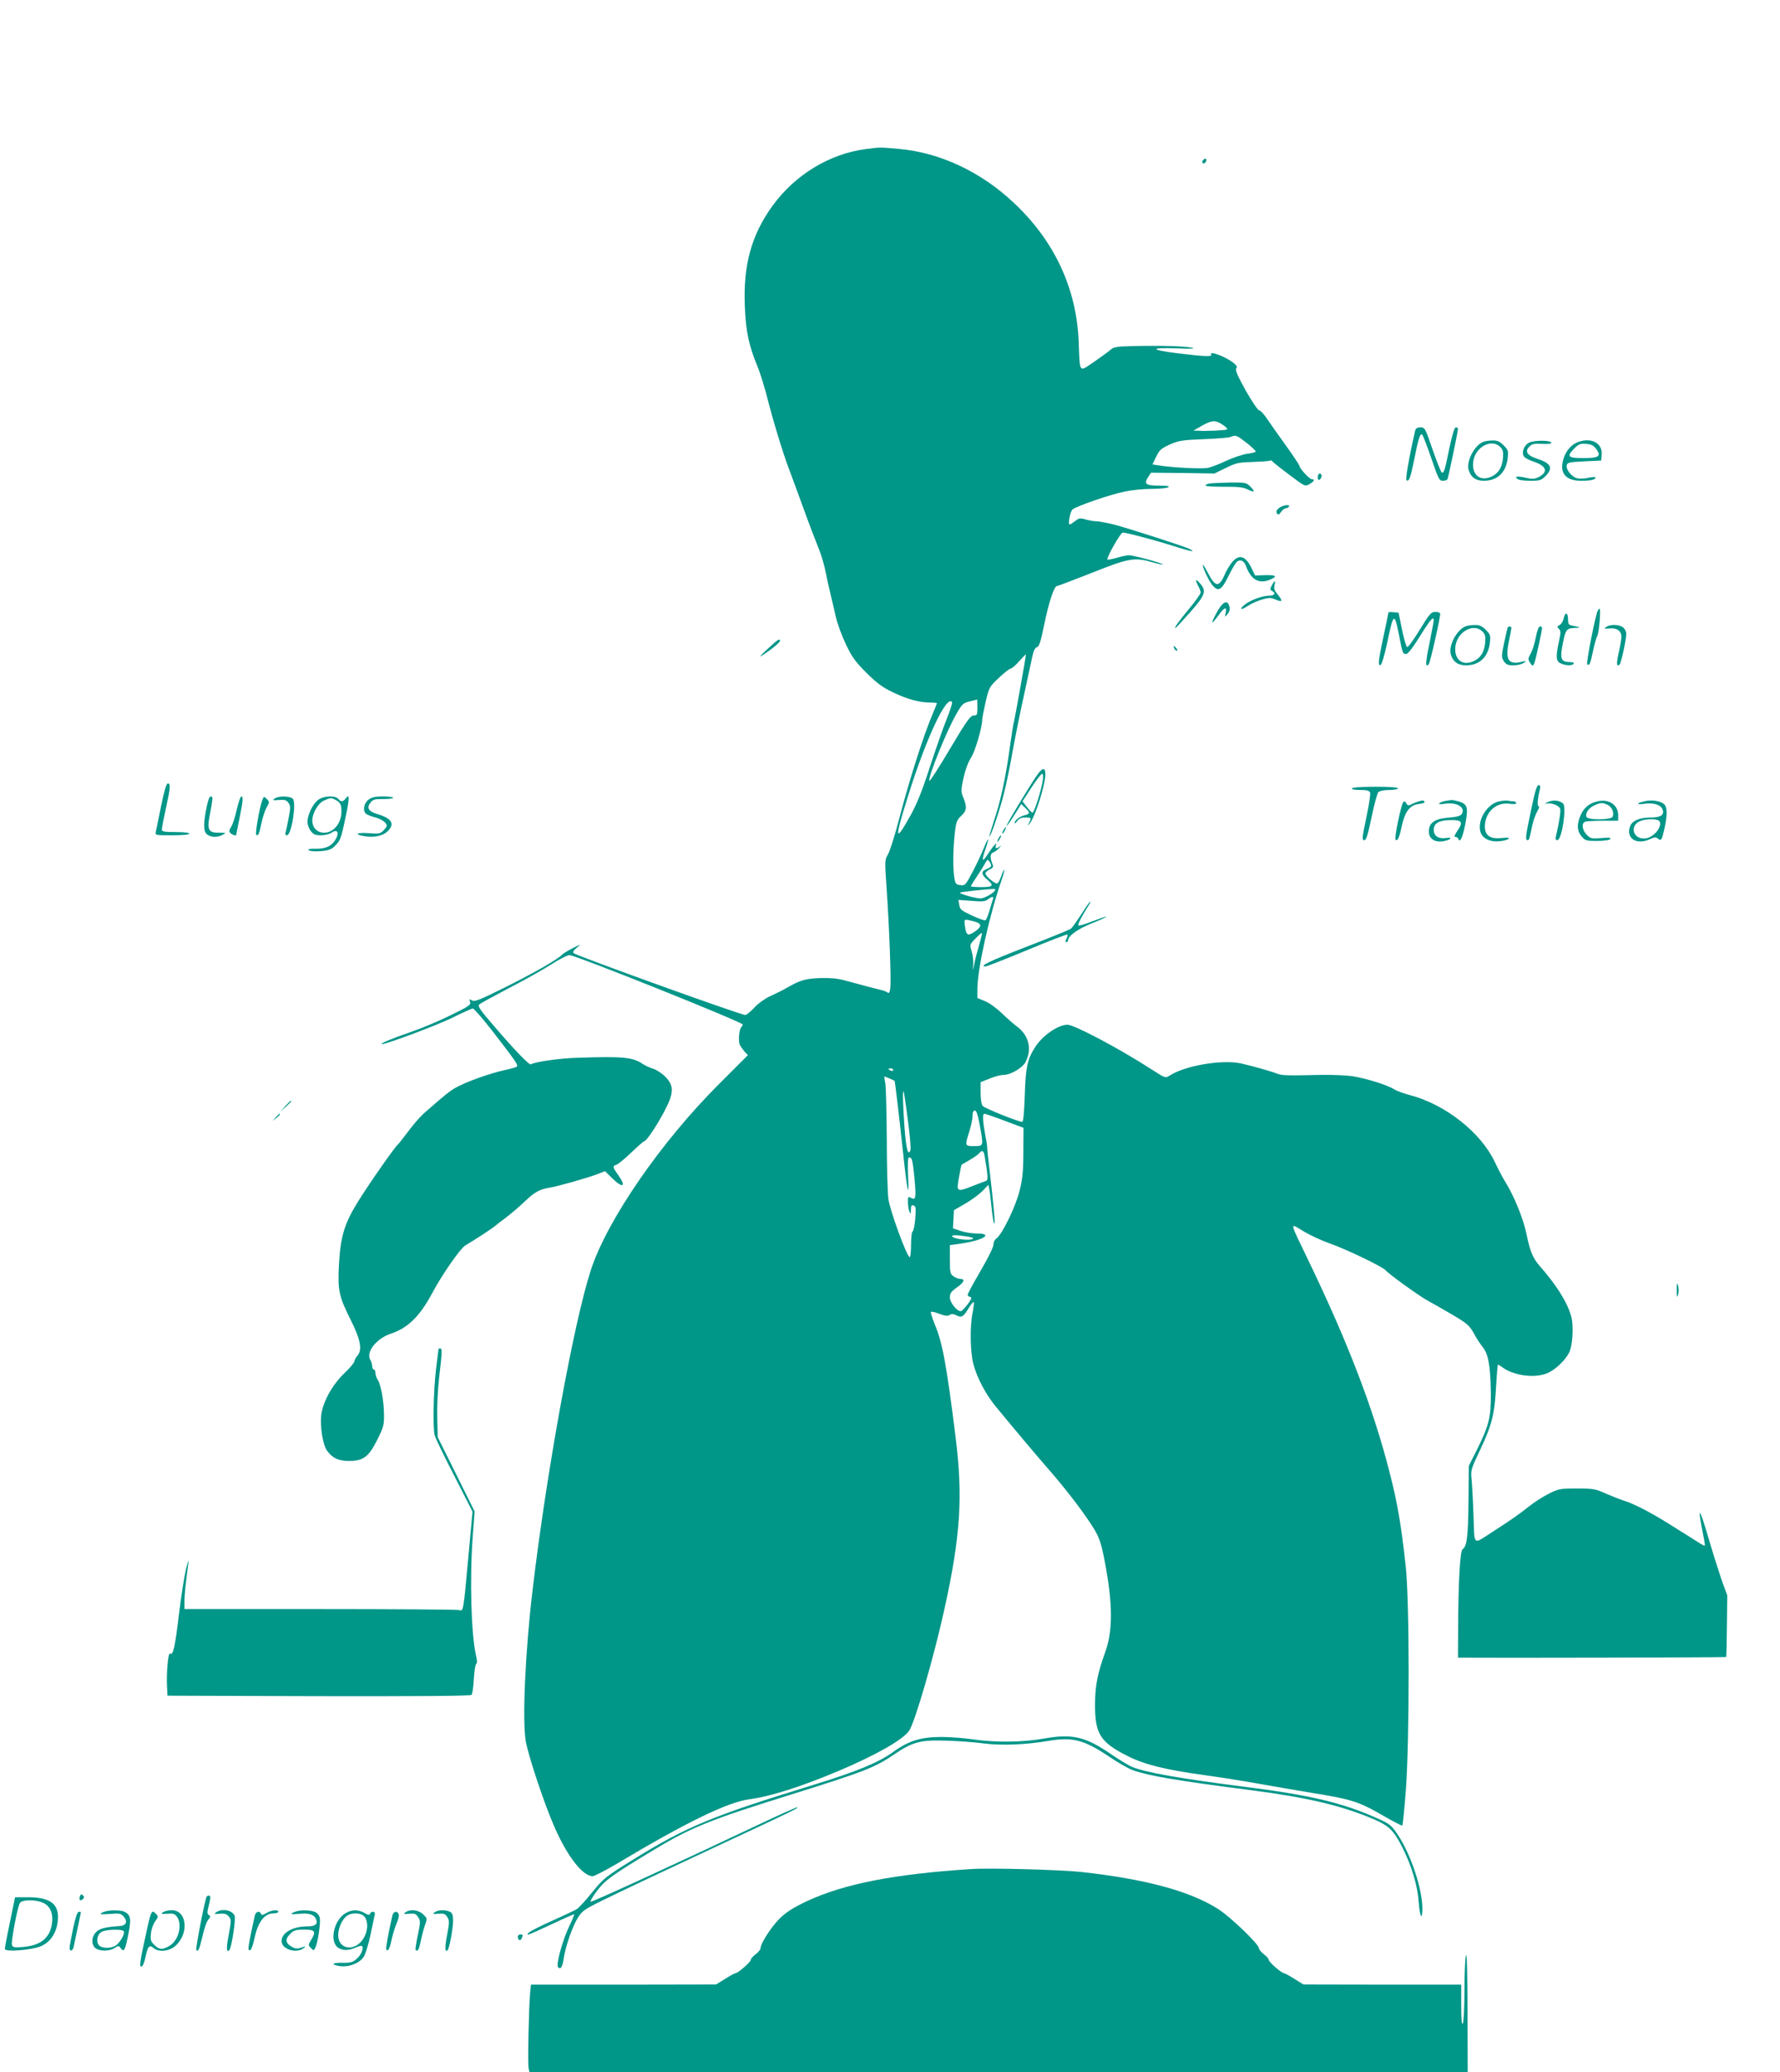 <?xml version="1.0" standalone="no"?>
<!DOCTYPE svg PUBLIC "-//W3C//DTD SVG 20010904//EN"
 "http://www.w3.org/TR/2001/REC-SVG-20010904/DTD/svg10.dtd">
<svg version="1.0" xmlns="http://www.w3.org/2000/svg"
 width="1100pt" height="1280pt" viewBox="0 0 1100 1280"
 preserveAspectRatio="xMidYMid meet">
<g transform="translate(0,1280) scale(0.1,-0.1)"
fill="#009688" stroke="none">
<path d="M5350 11879 c-223 -29 -436 -158 -575 -349 -131 -180 -183 -367 -172
-623 6 -154 24 -239 77 -368 17 -40 44 -128 61 -194 33 -132 98 -347 134 -440
12 -33 44 -118 70 -190 26 -71 57 -157 70 -190 13 -33 35 -90 50 -128 14 -37
30 -93 36 -125 6 -31 19 -91 29 -132 10 -41 26 -109 35 -150 9 -41 37 -117 62
-169 37 -79 59 -109 127 -177 66 -65 99 -90 167 -122 87 -42 162 -62 229 -62
22 0 40 -2 40 -4 0 -2 -9 -26 -21 -53 -60 -139 -150 -421 -219 -686 -23 -87
-51 -174 -62 -194 -21 -35 -21 -39 -9 -212 16 -223 29 -564 23 -614 -3 -26 -8
-35 -16 -29 -6 5 -22 12 -36 15 -26 6 -130 33 -235 62 -41 11 -88 15 -150 13
-91 -4 -119 -12 -215 -67 -19 -11 -60 -31 -91 -45 -32 -15 -73 -44 -97 -70
-24 -26 -49 -46 -56 -46 -29 0 -1044 366 -1061 382 -7 6 0 18 20 34 29 24 29
24 -25 -3 -30 -15 -59 -33 -65 -39 -23 -27 -162 -107 -345 -199 -165 -82 -197
-95 -213 -85 -17 10 -18 9 -12 -10 6 -18 -8 -27 -127 -85 -73 -36 -187 -83
-253 -105 -105 -36 -183 -69 -164 -70 26 -1 350 120 438 165 61 30 116 55 123
55 7 0 63 -64 124 -143 141 -182 158 -207 148 -216 -5 -4 -36 -13 -69 -20 -98
-21 -251 -76 -314 -113 -37 -22 -63 -43 -194 -158 -21 -19 -64 -68 -95 -110
-31 -41 -59 -77 -63 -80 -19 -15 -166 -225 -245 -350 -85 -137 -109 -215 -119
-387 -9 -163 -1 -201 73 -348 61 -122 73 -186 39 -222 -9 -11 -17 -26 -17 -33
0 -7 -28 -41 -63 -74 -74 -71 -132 -177 -142 -258 -8 -68 10 -183 35 -218 34
-47 69 -64 135 -65 90 0 124 25 177 132 39 78 42 92 41 157 -1 84 -19 182 -39
213 -8 12 -14 31 -14 43 0 11 -4 20 -10 20 -5 0 -10 9 -10 20 0 11 -5 29 -11
39 -30 47 37 133 126 162 105 35 179 107 255 249 61 115 174 277 205 296 56
33 170 107 185 121 8 7 40 32 70 54 30 23 82 67 115 99 60 57 91 74 155 84 46
7 233 60 292 83 l47 18 44 -43 c67 -66 90 -54 37 20 -35 49 -36 55 -10 63 11
4 53 38 92 76 40 38 75 69 79 69 13 0 76 93 123 182 62 116 63 161 7 217 -22
22 -56 44 -75 49 -20 6 -48 19 -63 29 -62 42 -120 48 -398 39 -116 -3 -268
-25 -295 -41 -9 -6 -107 96 -229 239 -85 98 -100 121 -89 131 7 7 90 52 183
101 94 48 211 114 261 146 50 32 101 58 113 58 37 0 1071 -414 1071 -429 0 -4
-4 -11 -9 -16 -14 -16 -20 -90 -8 -111 5 -10 19 -29 29 -41 l20 -21 -174 -174
c-361 -359 -696 -844 -797 -1155 -105 -322 -274 -1248 -360 -1978 -45 -378
-64 -802 -42 -930 16 -93 116 -392 177 -530 80 -183 175 -305 237 -305 10 0
78 35 151 78 426 255 685 380 816 397 126 16 317 76 554 176 227 96 395 191
434 247 35 49 152 452 216 741 102 460 118 703 71 1077 -56 447 -81 581 -128
692 -16 40 -27 75 -24 78 3 3 27 -2 52 -12 35 -13 51 -15 64 -7 11 8 23 7 43
-3 31 -16 41 -10 78 51 12 20 25 34 28 31 2 -3 -1 -34 -8 -68 -17 -84 -14
-239 5 -313 23 -88 78 -191 143 -269 131 -159 256 -307 338 -401 106 -122 221
-275 270 -358 28 -48 41 -88 59 -182 52 -266 54 -436 5 -571 -47 -130 -62
-207 -63 -319 -1 -187 32 -239 208 -326 103 -51 231 -82 463 -114 103 -14 259
-39 347 -55 88 -16 232 -40 320 -55 243 -39 291 -54 432 -135 68 -40 127 -70
129 -67 3 3 13 101 22 219 23 317 23 1164 -1 1383 -27 251 -52 397 -101 585
-100 391 -257 799 -501 1305 -120 249 -117 232 -30 179 40 -24 113 -58 162
-75 97 -33 333 -147 346 -166 11 -17 208 -160 259 -187 24 -13 91 -51 149 -85
95 -56 109 -68 135 -114 15 -29 40 -68 56 -87 36 -46 48 -112 51 -281 2 -155
-11 -205 -90 -363 l-46 -91 -2 -220 c-2 -216 -10 -279 -37 -296 -15 -10 -26
-206 -27 -481 l-1 -188 23 0 c181 -2 1632 1 1634 4 2 1 4 88 5 192 l2 189 -33
90 c-17 50 -52 159 -77 244 -63 217 -77 232 -39 41 8 -36 12 -66 10 -68 -2 -2
-23 9 -47 25 -24 15 -52 33 -63 40 -11 7 -65 40 -120 75 -110 68 -208 119
-270 138 -22 7 -71 26 -110 43 -64 29 -79 32 -180 32 -105 0 -113 -2 -175 -33
-36 -18 -90 -53 -120 -77 -58 -46 -108 -82 -225 -157 -126 -81 -112 -93 -119
100 -3 92 -9 193 -12 225 -6 55 -3 63 56 187 70 149 87 216 96 393 4 70 9 127
11 127 3 0 17 -8 31 -19 72 -51 203 -66 278 -32 48 22 106 77 130 124 23 43
30 164 14 224 -24 88 -91 195 -197 315 -39 44 -59 92 -78 188 -20 99 -77 241
-136 335 -14 22 -41 74 -61 116 -86 184 -308 358 -528 415 -34 9 -77 24 -94
35 -41 26 -169 66 -253 80 -38 6 -124 10 -193 9 -216 -5 -245 -4 -276 7 -41
16 -158 49 -226 64 -119 25 -346 -14 -441 -76 -25 -16 -27 -15 -109 38 -196
127 -479 277 -522 277 -58 -1 -155 -68 -200 -140 -47 -73 -58 -126 -63 -297
-4 -108 -9 -163 -16 -163 -25 0 -233 84 -244 98 -8 9 -13 44 -13 81 l0 66 55
22 c31 13 70 23 88 23 39 0 103 36 130 71 10 15 22 48 25 74 6 59 -22 117 -75
155 -19 14 -60 50 -91 80 -32 31 -78 65 -104 75 l-48 20 0 55 c1 127 73 454
150 674 11 33 18 61 16 63 -2 2 -10 -15 -18 -38 -8 -24 -19 -44 -25 -46 -14
-5 -73 45 -73 61 0 7 12 18 26 25 19 8 24 16 19 29 -18 42 -17 70 3 76 11 4
28 17 38 29 10 12 12 16 4 10 -19 -18 -33 -16 -26 3 11 28 -12 4 -46 -47 -39
-61 -45 -53 -18 26 26 76 20 81 -10 7 -12 -31 -43 -97 -68 -145 -44 -84 -48
-88 -76 -85 -27 3 -32 8 -38 43 -10 58 -9 177 2 273 8 74 13 87 40 112 34 32
37 53 14 111 -16 38 -16 46 0 123 11 49 29 98 46 124 26 39 70 189 70 237 0
10 10 59 21 109 21 89 23 93 82 149 33 31 66 57 73 57 7 0 31 21 53 46 23 26
41 44 41 41 0 -15 -71 -410 -74 -416 -3 -4 -14 -77 -26 -162 -25 -183 -57
-331 -99 -454 -16 -49 -28 -91 -27 -93 7 -6 66 168 90 266 14 54 39 174 55
267 17 94 49 251 71 350 21 99 44 203 50 231 7 35 17 53 28 56 14 4 23 34 44
134 27 136 62 244 80 244 5 0 103 37 217 82 228 91 263 97 375 64 32 -9 60
-15 62 -13 6 6 -181 57 -209 57 -13 0 -47 -7 -76 -16 -29 -8 -55 -13 -57 -11
-9 9 81 167 94 167 23 0 201 -47 317 -84 104 -33 139 -40 98 -18 -30 16 -381
129 -470 152 -45 11 -94 20 -109 20 -14 0 -44 5 -65 11 -33 10 -41 9 -65 -10
-14 -11 -30 -21 -33 -21 -13 0 2 79 17 93 24 20 234 93 325 111 42 9 116 16
164 16 48 0 95 5 103 10 10 7 -7 10 -58 10 -82 0 -95 11 -66 54 l17 26 196 -2
196 -3 70 34 c62 31 80 35 164 37 52 2 100 5 107 8 7 3 14 2 16 -3 2 -4 48
-41 103 -82 99 -75 100 -75 127 -60 30 17 36 31 14 31 -14 0 -76 67 -76 83 0
4 -37 60 -82 123 -46 63 -99 139 -118 167 -19 29 -41 52 -49 52 -7 0 -45 56
-83 123 -51 92 -66 127 -58 137 8 9 2 18 -22 37 -51 38 -149 73 -133 48 9 -14
-36 -13 -194 6 -184 22 -195 38 -21 32 95 -4 123 -2 95 4 -43 10 -191 14 -370
10 -90 -2 -113 -6 -130 -21 -11 -10 -57 -44 -102 -75 -98 -66 -89 -77 -97 124
-13 329 -151 625 -404 860 -202 190 -456 308 -706 330 -122 11 -115 11 -206
-1z m2206 -1703 c20 -13 32 -26 27 -29 -9 -5 -119 -11 -173 -8 l-35 1 42 24
c72 42 93 43 139 12z m147 -111 c31 -25 57 -49 57 -54 0 -4 -23 -11 -52 -14
-28 -4 -85 -23 -127 -42 -41 -20 -93 -40 -115 -45 -36 -8 -220 1 -312 16 l-32
5 23 48 c20 41 31 51 84 75 55 24 77 28 209 33 81 3 156 9 167 14 33 13 37 11
98 -36z m-1663 -1635 c0 -46 -2 -50 -23 -50 -20 0 -43 -32 -147 -207 -68 -115
-125 -203 -127 -197 -8 25 108 312 168 415 34 60 42 67 81 76 24 6 44 11 46
12 1 0 2 -21 2 -49z m-156 32 c2 -4 -13 -53 -35 -107 -22 -55 -69 -190 -105
-300 -47 -146 -80 -226 -120 -297 -94 -168 -97 -144 -13 123 112 359 241 633
273 581z m240 -1014 c-3 -5 -17 -13 -30 -18 -32 -13 -30 -33 6 -63 45 -38 38
-47 -35 -47 -36 0 -65 2 -65 5 0 3 12 24 28 47 29 44 39 59 61 97 13 23 14 24
27 6 7 -10 11 -22 8 -27z m26 -145 c0 -15 -66 -53 -91 -53 -30 0 -133 29 -127
36 3 2 45 8 94 13 126 12 124 12 124 4z m-14 -58 c-3 -9 -13 -40 -21 -70 -9
-30 -20 -57 -25 -60 -4 -3 -42 10 -83 29 -66 31 -75 38 -79 66 l-5 31 81 -6
c65 -6 85 -4 101 9 26 20 39 20 31 1z m-120 -136 c54 -14 55 -32 5 -66 -41
-27 -50 -21 -58 36 -6 46 -8 45 53 30z m35 -146 c-11 -37 -25 -90 -30 -118
-10 -47 -10 -48 -7 -8 2 24 -2 62 -9 85 -13 43 -13 43 23 80 20 21 37 36 40
34 2 -2 -6 -35 -17 -73z m-531 -773 c0 -5 -7 -7 -15 -4 -8 4 -15 8 -15 10 0 2
7 4 15 4 8 0 15 -4 15 -10z m-23 -52 c15 -7 29 -13 31 -14 3 -2 31 -240 57
-484 22 -204 34 -251 27 -107 -3 81 -2 117 6 117 18 0 22 -15 33 -126 11 -124
9 -140 -21 -124 -18 10 -20 8 -19 -27 0 -21 4 -47 9 -58 7 -17 9 -15 9 12 1
26 4 31 17 26 14 -5 15 -17 10 -82 -4 -42 -11 -77 -17 -79 -5 -2 -9 -40 -9
-83 0 -45 -4 -78 -9 -75 -21 13 -122 291 -131 360 -5 39 -10 206 -10 371 -1
165 -5 319 -9 343 -5 23 -7 42 -5 42 2 0 16 -5 31 -12z m113 -255 c13 -94 20
-179 16 -189 -14 -37 -26 6 -36 136 -10 139 -13 236 -6 229 2 -2 14 -81 26
-176z m444 -30 c25 -135 25 -133 -34 -133 -58 0 -58 1 -30 90 11 34 20 78 20
96 0 22 5 34 14 34 10 0 19 -27 30 -87z m156 23 l115 -43 -1 -149 c0 -118 -5
-168 -23 -239 -23 -95 -107 -269 -142 -294 -10 -7 -19 -22 -19 -33 0 -22 -22
-68 -101 -205 -33 -56 -59 -106 -59 -112 0 -5 7 -11 15 -13 13 -2 9 -12 -15
-45 -18 -24 -37 -43 -43 -43 -24 0 -67 54 -67 85 0 26 8 37 45 63 45 32 51 52
17 52 -10 0 -28 7 -40 16 -20 14 -22 24 -22 103 l0 89 75 11 c134 20 196 61
92 61 -29 0 -75 7 -101 16 l-47 16 3 56 3 56 69 40 c38 22 86 57 107 78 l37
39 6 -28 c3 -15 8 -55 11 -88 8 -85 16 -128 21 -122 4 4 -5 106 -30 322 -8 66
-15 129 -15 140 0 11 -4 43 -10 70 -18 97 -21 145 -8 145 6 0 64 -20 127 -44z
m-125 -218 c22 -131 22 -150 6 -154 -9 -3 -44 -16 -79 -30 -100 -39 -102 -38
-86 52 7 42 15 78 16 79 2 1 24 14 50 29 25 15 52 33 58 41 19 23 29 18 35
-17z m-105 -497 c34 -6 41 -10 27 -16 -22 -9 -107 1 -121 15 -12 12 27 12 94
1z"/>
<path d="M7437 11813 c-10 -9 -9 -23 2 -23 5 0 11 7 15 15 5 15 -5 20 -17 8z"/>
<path d="M8745 10138 c-37 -161 -61 -300 -53 -305 16 -9 24 13 48 130 24 124
36 161 48 153 5 -3 30 -68 57 -146 43 -126 49 -140 70 -140 13 0 26 4 30 9 5
9 65 295 65 313 0 4 -6 8 -13 8 -9 0 -22 -43 -41 -132 -28 -137 -32 -148 -45
-148 -5 0 -30 63 -57 140 -46 135 -49 140 -76 140 -20 0 -29 -6 -33 -22z"/>
<path d="M9165 10070 c-54 -22 -105 -121 -89 -173 13 -45 44 -67 93 -67 84 0
137 50 148 138 5 47 3 53 -25 81 -24 24 -39 31 -69 30 -21 0 -47 -4 -58 -9z
m106 -31 c18 -18 20 -30 17 -70 -6 -60 -30 -96 -75 -115 -70 -30 -121 17 -108
99 15 88 113 139 166 86z"/>
<path d="M9448 10065 c-31 -17 -46 -59 -31 -84 5 -9 31 -23 56 -31 86 -28 98
-66 32 -99 -23 -11 -38 -11 -78 -2 -51 12 -73 7 -47 -9 8 -6 43 -10 78 -10 57
0 67 3 93 29 48 49 35 79 -49 106 -64 21 -81 46 -51 76 17 17 30 20 80 17 36
-2 58 1 56 7 -6 17 -109 16 -139 0z"/>
<path d="M9744 10066 c-39 -17 -71 -58 -84 -107 -23 -83 17 -129 111 -129 60
0 89 7 89 20 0 4 -19 4 -42 -1 -23 -6 -54 -7 -70 -4 -34 8 -70 51 -66 79 3 19
12 21 108 26 l105 5 3 37 c6 74 -70 110 -154 74z m119 -38 c35 -46 19 -58 -78
-58 -97 0 -106 10 -55 61 25 25 36 30 71 27 32 -2 47 -10 62 -30z"/>
<path d="M8146 9865 c-9 -24 5 -41 16 -20 7 11 7 20 0 27 -6 6 -12 3 -16 -7z"/>
<path d="M7473 9813 c-13 -2 -23 -8 -23 -13 0 -4 51 -7 113 -7 87 1 120 -3
146 -16 44 -22 50 -15 18 17 -25 25 -31 26 -129 25 -57 -1 -113 -4 -125 -6z"/>
<path d="M7903 9661 c-15 -13 -18 -22 -12 -32 8 -11 13 -10 26 9 8 12 21 22
29 22 7 0 16 5 19 10 11 17 -39 10 -62 -9z"/>
<path d="M7615 9328 c-15 -17 -38 -56 -50 -85 -33 -74 -57 -69 -104 25 -12 23
-24 42 -26 42 -10 0 29 -86 52 -118 39 -52 61 -41 104 48 20 41 43 81 52 89
22 18 45 8 57 -26 32 -87 83 -114 155 -81 41 18 29 27 -37 25 l-62 -2 -21 44
c-37 77 -77 90 -120 39z"/>
<path d="M7391 9215 c0 -5 6 -21 14 -35 8 -14 14 -32 15 -40 0 -8 -32 -53 -71
-100 -67 -81 -95 -120 -85 -120 2 0 43 44 90 97 95 108 104 132 61 180 -13 15
-24 24 -24 18z"/>
<path d="M7860 9184 c-13 -23 -12 -27 3 -36 24 -13 12 -28 -22 -28 -37 0 -105
-24 -142 -50 -43 -31 -35 -45 9 -15 20 14 60 32 89 41 46 13 55 13 87 0 42
-18 45 -9 11 33 -19 22 -24 36 -19 55 8 33 1 33 -16 0z"/>
<path d="M7542 9053 c-25 -36 -54 -94 -50 -98 2 -2 19 18 38 44 37 52 54 56
44 13 -5 -26 -5 -26 10 -8 17 21 19 35 10 60 -9 24 -30 19 -52 -11z"/>
<path d="M9874 9028 c-14 -23 -73 -323 -65 -331 13 -13 19 3 36 83 8 39 20 81
26 92 11 19 23 168 14 168 -2 0 -7 -5 -11 -12z"/>
<path d="M8580 9016 c0 -3 -13 -69 -30 -146 -33 -155 -36 -184 -18 -178 7 3
24 61 39 130 40 194 46 198 74 58 22 -116 24 -120 44 -120 12 0 40 36 86 110
64 103 85 127 85 98 0 -7 -12 -70 -26 -141 -25 -119 -27 -154 -5 -131 9 8 71
284 71 312 0 7 -13 12 -29 12 -27 0 -36 -10 -97 -110 -37 -61 -72 -109 -78
-107 -6 2 -20 50 -32 108 l-21 104 -31 3 c-18 2 -32 1 -32 -2z"/>
<path d="M9663 8980 c-3 -17 -14 -35 -25 -41 -16 -9 -17 -12 -4 -24 12 -12 12
-23 0 -77 -21 -97 -18 -123 11 -136 32 -15 72 -15 80 -2 4 6 -6 10 -22 10 -58
0 -65 19 -43 125 15 76 23 85 74 86 22 1 32 3 21 6 -11 2 -30 6 -42 9 -19 3
-23 11 -23 39 0 43 -18 46 -27 5z"/>
<path d="M9055 8930 c-54 -22 -105 -121 -89 -173 13 -45 44 -67 93 -67 84 0
137 50 148 138 5 47 3 53 -25 81 -24 24 -39 31 -69 30 -21 0 -47 -4 -58 -9z
m106 -31 c18 -18 20 -30 17 -70 -6 -60 -30 -96 -75 -115 -70 -30 -121 17 -108
99 15 88 113 139 166 86z"/>
<path d="M9926 8927 c-15 -11 -12 -12 22 -9 44 4 72 -16 72 -52 0 -13 -7 -56
-16 -95 -16 -69 -14 -95 5 -75 10 10 41 153 41 189 0 12 -8 29 -18 38 -22 20
-81 22 -106 4z"/>
<path d="M9317 8923 c-2 -5 -12 -47 -22 -95 -17 -81 -17 -89 -1 -113 13 -20
24 -25 59 -25 24 0 52 7 63 15 18 13 17 14 -11 7 -83 -21 -104 11 -81 123 9
42 16 81 16 86 0 11 -17 12 -23 2z"/>
<path d="M9491 8863 c-7 -38 -22 -83 -32 -101 -15 -27 -17 -36 -6 -52 23 -39
26 -34 57 110 24 111 24 110 7 110 -8 0 -18 -25 -26 -67z"/>
<path d="M4740 8788 c-40 -37 -52 -52 -30 -37 59 38 110 80 110 90 0 18 -16 7
-80 -53z"/>
<path d="M7256 8795 c4 -8 11 -15 16 -15 6 0 5 6 -2 15 -7 8 -14 15 -16 15 -2
0 -1 -7 2 -15z"/>
<path d="M6409 8012 c-26 -35 -155 -247 -178 -291 -25 -45 -1 -18 38 45 l42
67 24 -23 c32 -30 31 -38 -2 -46 -31 -7 -63 -32 -63 -48 0 -6 7 0 16 12 11 15
25 22 50 22 38 0 39 -2 23 -33 -10 -21 -9 -21 5 -3 34 42 96 239 96 303 0 44
-18 42 -51 -5z m35 -34 c-9 -60 -53 -198 -63 -198 -5 0 -21 16 -35 35 l-27 35
55 85 c31 47 60 85 66 85 6 0 8 -16 4 -42z"/>
<path d="M996 7823 c-15 -76 -30 -148 -33 -160 -5 -23 -4 -23 101 -23 64 0
106 4 106 10 0 6 -35 10 -85 10 -69 0 -85 3 -85 15 0 9 11 67 25 131 29 132
30 154 12 154 -9 0 -22 -45 -41 -137z"/>
<path d="M9462 7797 c-35 -165 -37 -187 -22 -187 10 0 11 5 30 95 6 28 20 65
30 83 11 18 15 32 8 32 -10 0 -6 47 9 108 3 15 1 22 -9 22 -11 0 -23 -42 -46
-153z"/>
<path d="M8355 7930 c-4 -6 15 -10 50 -10 42 0 57 -4 62 -16 3 -9 -6 -73 -21
-142 -30 -146 -31 -152 -13 -152 10 0 23 44 43 142 16 78 35 147 42 155 8 7
36 13 68 13 30 0 54 5 54 10 0 6 -53 10 -139 10 -83 0 -142 -4 -146 -10z"/>
<path d="M1280 7828 c-23 -106 -24 -157 -5 -178 21 -23 68 -26 103 -6 21 11
19 12 -24 12 -69 -1 -77 18 -54 129 9 46 15 87 12 90 -13 13 -21 1 -32 -47z"/>
<path d="M1464 7803 c-9 -43 -24 -91 -34 -108 -15 -25 -16 -32 -5 -42 13 -12
35 -18 35 -9 0 2 9 48 20 101 22 108 24 135 11 135 -5 0 -17 -35 -27 -77z"/>
<path d="M1621 7857 c-17 -43 -45 -206 -38 -213 12 -12 19 3 33 73 8 37 23 81
33 98 17 29 17 31 0 49 -18 18 -19 18 -28 -7z"/>
<path d="M1697 7867 c-15 -10 -11 -12 26 -9 37 3 47 0 60 -18 13 -18 13 -30 1
-92 -7 -39 -16 -79 -19 -89 -4 -13 -1 -19 8 -19 28 0 60 198 37 225 -15 18
-89 20 -113 2z"/>
<path d="M1965 7858 c-33 -26 -64 -91 -65 -134 0 -17 9 -43 21 -58 16 -21 29
-26 63 -26 23 0 52 7 65 16 32 23 48 5 30 -32 -24 -48 -62 -68 -125 -67 -40 1
-53 -2 -46 -9 6 -6 36 -9 71 -6 47 3 67 10 87 29 37 35 41 44 69 179 26 120
26 152 1 117 -16 -21 -30 -22 -46 -2 -19 23 -92 19 -125 -7z m108 1 c31 -17
37 -28 37 -72 0 -72 -48 -131 -107 -131 -43 0 -73 31 -73 76 0 45 37 108 73
123 40 18 43 18 70 4z"/>
<path d="M2276 7859 c-28 -22 -36 -69 -13 -87 6 -5 31 -15 54 -21 42 -11 73
-34 73 -52 0 -5 -10 -19 -21 -30 -19 -19 -29 -21 -90 -16 -76 6 -95 -8 -24
-19 61 -9 112 3 141 31 46 46 25 80 -64 106 -55 16 -68 39 -43 70 16 21 28 24
80 23 34 0 61 3 61 8 0 4 -29 8 -64 8 -49 0 -69 -5 -90 -21z"/>
<path d="M8769 7850 c-14 -4 -35 -12 -47 -19 -17 -9 -23 -8 -31 6 -6 12 -13
15 -19 8 -13 -13 -57 -224 -48 -232 11 -12 23 11 36 72 21 102 51 142 111 149
19 2 33 7 32 10 -2 13 -7 13 -34 6z"/>
<path d="M8935 7853 c-16 -3 -34 -9 -40 -15 -7 -6 5 -7 35 -3 74 11 129 -23
103 -64 -7 -11 -31 -18 -81 -22 -86 -6 -122 -32 -122 -86 0 -43 35 -68 87 -60
51 9 66 27 16 20 -45 -6 -73 14 -73 51 0 40 33 59 102 60 74 1 82 -11 44 -67
-18 -26 -21 -37 -12 -37 8 0 16 -5 18 -12 10 -28 27 8 43 91 20 104 14 125
-43 141 -20 5 -39 9 -42 8 -3 0 -18 -3 -35 -5z"/>
<path d="M9266 7850 c-72 -14 -134 -108 -119 -182 9 -44 55 -70 116 -65 27 2
53 9 59 15 8 8 -4 9 -43 5 -72 -7 -104 16 -103 75 3 87 71 148 152 137 27 -4
42 -2 42 4 0 6 -9 11 -19 11 -11 0 -25 2 -33 4 -7 2 -31 0 -52 -4z"/>
<path d="M9565 7845 c-21 -11 -23 -13 -7 -9 30 7 79 -13 84 -34 4 -15 -9 -95
-27 -169 -4 -16 -1 -23 9 -23 28 0 59 207 35 227 -24 20 -63 23 -94 8z"/>
<path d="M9873 7850 c-50 -11 -83 -38 -104 -83 -26 -58 -24 -100 5 -134 22
-26 30 -28 95 -28 39 0 75 5 81 11 9 9 -5 11 -53 7 -60 -5 -67 -4 -91 20 -29
29 -34 72 -10 81 9 3 58 6 110 6 l94 0 0 34 c0 64 -57 102 -127 86z m62 -22
c26 -12 41 -47 31 -73 -8 -21 -154 -22 -162 -1 -9 23 15 56 49 71 40 18 50 18
82 3z"/>
<path d="M10162 7850 c-52 -12 -52 -23 1 -15 55 8 103 -7 112 -37 11 -32 -12
-48 -72 -48 -71 0 -118 -20 -130 -56 -26 -74 42 -116 123 -78 28 13 37 14 49
4 21 -17 25 -11 41 62 19 87 18 132 -3 151 -23 20 -79 28 -121 17z m95 -126
c15 -39 -46 -104 -97 -104 -73 0 -89 84 -21 109 44 16 111 13 118 -5z"/>
<path d="M6200 7670 c-6 -11 -8 -20 -6 -20 3 0 10 9 16 20 6 11 8 20 6 20 -3
0 -10 -9 -16 -20z"/>
<path d="M6170 7620 c-6 -11 -8 -20 -6 -20 3 0 10 9 16 20 6 11 8 20 6 20 -3
0 -10 -9 -16 -20z"/>
<path d="M6682 7152 c-28 -43 -56 -83 -64 -89 -7 -6 -130 -56 -273 -111 -228
-88 -299 -122 -254 -122 7 0 123 45 257 101 134 56 246 99 248 96 3 -3 1 -15
-6 -26 -7 -14 -7 -21 0 -21 5 0 10 4 10 9 0 29 56 70 144 106 53 21 94 40 92
42 -2 2 -40 -11 -85 -28 -44 -18 -84 -29 -87 -26 -6 5 23 61 64 125 8 12 12
22 9 22 -3 0 -28 -35 -55 -78z"/>
<path d="M1764 5968 l-29 -33 33 29 c17 17 32 31 32 33 0 8 -8 1 -36 -29z"/>
<path d="M1704 5898 l-19 -23 23 19 c21 18 27 26 19 26 -2 0 -12 -10 -23 -22z"/>
<path d="M10362 4830 c0 -45 1 -50 8 -27 5 15 5 39 0 55 -7 22 -8 17 -8 -28z"/>
<path d="M2710 4467 c0 -1 -7 -57 -15 -122 -16 -128 -21 -362 -9 -411 4 -16
58 -129 121 -250 l113 -222 -25 -273 c-32 -350 -31 -343 -58 -335 -12 3 -399
6 -859 6 l-838 0 0 53 c1 45 6 96 25 237 2 19 -4 1 -15 -40 -10 -41 -31 -172
-45 -289 -24 -200 -35 -248 -55 -236 -11 7 -22 -123 -18 -200 l3 -60 934 -3
c603 -1 938 1 945 8 5 5 12 49 14 97 3 49 9 91 15 94 6 5 6 23 -2 55 -29 131
-39 464 -20 728 l12 159 -114 230 -114 229 -3 117 c-2 66 3 177 12 254 19 160
19 177 6 177 -5 0 -10 -1 -10 -3z"/>
<path d="M6450 2060 c-127 -23 -298 -25 -435 -5 -55 8 -143 15 -196 15 -129 0
-204 -23 -303 -95 -91 -65 -221 -118 -486 -200 -623 -191 -786 -258 -1110
-458 -178 -110 -188 -118 -260 -206 -41 -51 -84 -97 -95 -104 -11 -7 -78 -39
-150 -71 -120 -54 -175 -86 -149 -86 6 0 71 29 145 64 74 35 136 62 137 61 2
-2 -10 -32 -27 -67 -44 -90 -87 -246 -72 -261 16 -16 27 3 35 57 12 78 56 201
88 251 32 48 39 52 268 162 129 62 411 194 625 294 446 208 468 219 463 225
-3 2 -110 -46 -239 -107 -513 -243 -1030 -480 -1039 -477 -5 2 13 32 39 67 51
67 89 95 349 252 230 139 351 188 837 339 467 146 530 170 652 253 114 77 161
90 326 84 72 -2 175 -10 227 -17 110 -14 261 -8 400 16 149 25 219 7 378 -100
53 -36 117 -72 142 -81 103 -36 267 -64 740 -125 338 -44 547 -93 742 -175
102 -43 131 -71 187 -183 55 -110 92 -233 98 -330 7 -93 23 -122 23 -40 -1
120 -70 329 -150 451 -40 60 -50 69 -119 100 -220 100 -420 148 -851 202 -384
49 -591 86 -674 120 -22 9 -81 45 -132 80 -158 108 -238 126 -414 95z"/>
<path d="M6000 1254 c-476 -31 -781 -91 -1011 -197 -90 -42 -139 -74 -180
-118 -52 -56 -109 -147 -109 -174 0 -8 -13 -24 -30 -37 -16 -12 -30 -27 -30
-34 0 -14 -81 -84 -96 -84 -6 0 -34 -16 -64 -35 l-55 -34 -572 -1 -572 0 -5
-53 c-8 -84 -16 -441 -9 -465 l5 -22 2899 0 2899 0 -1 378 c-1 249 -4 365 -10
342 -5 -19 -9 -118 -9 -220 0 -102 -5 -192 -10 -200 -7 -10 -10 27 -10 113 l0
127 -487 0 -488 1 -55 34 c-30 19 -58 35 -64 35 -15 0 -96 70 -96 84 0 7 -13
22 -30 34 -16 13 -30 29 -30 37 0 24 -172 190 -249 240 -173 112 -450 187
-849 231 -131 14 -567 26 -682 18z"/>
<path d="M494 1086 c-4 -9 -4 -20 0 -23 3 -4 12 -1 18 5 9 9 9 15 0 24 -9 9
-13 7 -18 -6z"/>
<path d="M1277 1083 c-11 -18 -70 -323 -64 -330 12 -11 19 4 39 89 10 45 26
91 36 101 13 15 14 20 3 27 -11 6 -12 17 -2 53 6 25 11 51 11 56 0 13 -17 15
-23 4z"/>
<path d="M62 928 c-18 -84 -32 -159 -32 -167 0 -21 166 -8 224 17 59 26 95 82
103 155 11 104 -43 147 -186 147 l-78 0 -31 -152z m215 112 c38 -23 54 -70 43
-130 -15 -84 -70 -127 -174 -137 -56 -5 -66 -3 -72 11 -7 18 32 227 48 259 13
25 112 24 155 -3z"/>
<path d="M643 990 c-37 -15 -27 -18 40 -13 53 5 65 2 80 -15 28 -31 18 -57
-23 -60 -90 -6 -124 -15 -146 -37 -29 -29 -31 -75 -6 -98 24 -22 91 -22 121 0
23 15 25 15 38 -3 19 -26 27 -11 47 92 18 89 14 114 -24 134 -23 12 -97 12
-127 0z m122 -120 c8 -12 -17 -60 -43 -83 -25 -23 -84 -26 -107 -7 -24 20 -16
72 15 87 30 15 126 17 135 3z"/>
<path d="M1007 987 c-15 -10 -11 -12 26 -9 37 3 47 0 61 -19 34 -50 10 -145
-46 -179 -44 -26 -64 -25 -95 6 -22 22 -25 32 -20 71 2 25 14 58 26 74 19 26
20 31 7 44 -32 32 -30 39 -85 -220 -10 -49 -17 -93 -14 -98 10 -16 22 6 33 58
13 62 24 74 49 51 29 -26 94 -21 132 11 89 75 76 223 -20 223 -20 0 -45 -6
-54 -13z"/>
<path d="M1336 987 c-15 -11 -12 -12 21 -9 29 3 43 -1 56 -16 17 -19 17 -24 1
-111 -16 -82 -15 -116 3 -98 14 14 41 190 33 212 -14 36 -78 48 -114 22z"/>
<path d="M1646 982 c-22 -13 -30 -14 -33 -4 -8 20 -32 14 -38 -10 -29 -130
-43 -203 -39 -210 11 -18 23 5 39 79 21 92 61 143 114 143 17 0 31 5 31 10 0
16 -42 11 -74 -8z"/>
<path d="M1823 990 c-35 -14 -28 -18 21 -13 57 7 93 -2 106 -26 18 -35 2 -51
-49 -51 -92 0 -161 -39 -161 -91 0 -50 90 -79 136 -44 17 13 16 14 -13 4 -23
-8 -38 -7 -55 2 -45 24 -49 49 -13 84 20 21 34 25 85 25 68 0 75 -11 42 -65
-18 -29 -18 -31 -1 -48 17 -18 18 -18 27 0 16 30 35 159 28 187 -4 16 -17 31
-32 36 -31 12 -91 12 -121 0z"/>
<path d="M2133 980 c-61 -37 -93 -146 -58 -197 21 -30 65 -37 110 -19 21 9 41
16 46 16 21 0 7 -49 -22 -76 -27 -25 -37 -29 -90 -29 -64 1 -78 -9 -28 -19 60
-12 132 15 158 58 10 17 29 78 41 136 12 58 24 113 26 123 6 20 -22 24 -29 5
-3 -10 -12 -9 -35 5 -39 22 -79 22 -119 -3z m121 -22 c22 -31 20 -83 -5 -128
-50 -88 -159 -77 -159 16 0 44 25 99 54 119 32 23 92 19 110 -7z"/>
<path d="M2506 987 c-15 -11 -12 -12 23 -9 33 3 42 0 55 -21 15 -23 15 -31 -2
-111 -10 -47 -16 -88 -14 -91 14 -13 21 0 32 53 6 31 18 76 26 99 15 42 15 43
-12 68 -30 28 -79 33 -108 12z"/>
<path d="M2686 987 c-15 -11 -12 -12 23 -9 33 3 42 0 55 -20 14 -22 14 -32 -1
-111 -15 -78 -14 -111 3 -94 11 11 33 130 34 179 0 37 -4 50 -19 58 -27 14
-74 13 -95 -3z"/>
<path d="M452 888 c-12 -57 -22 -111 -22 -120 0 -26 19 -22 25 5 9 41 45 211
45 214 0 2 -6 3 -13 3 -9 0 -21 -35 -35 -102z"/>
<path d="M2425 968 c-26 -114 -42 -204 -38 -211 10 -16 22 6 33 61 7 31 20 76
31 100 10 23 16 49 13 57 -9 23 -33 18 -39 -7z"/>
<path d="M3200 836 c0 -22 17 -28 24 -10 9 22 8 24 -9 24 -8 0 -15 -6 -15 -14z"/>
</g>
</svg>
